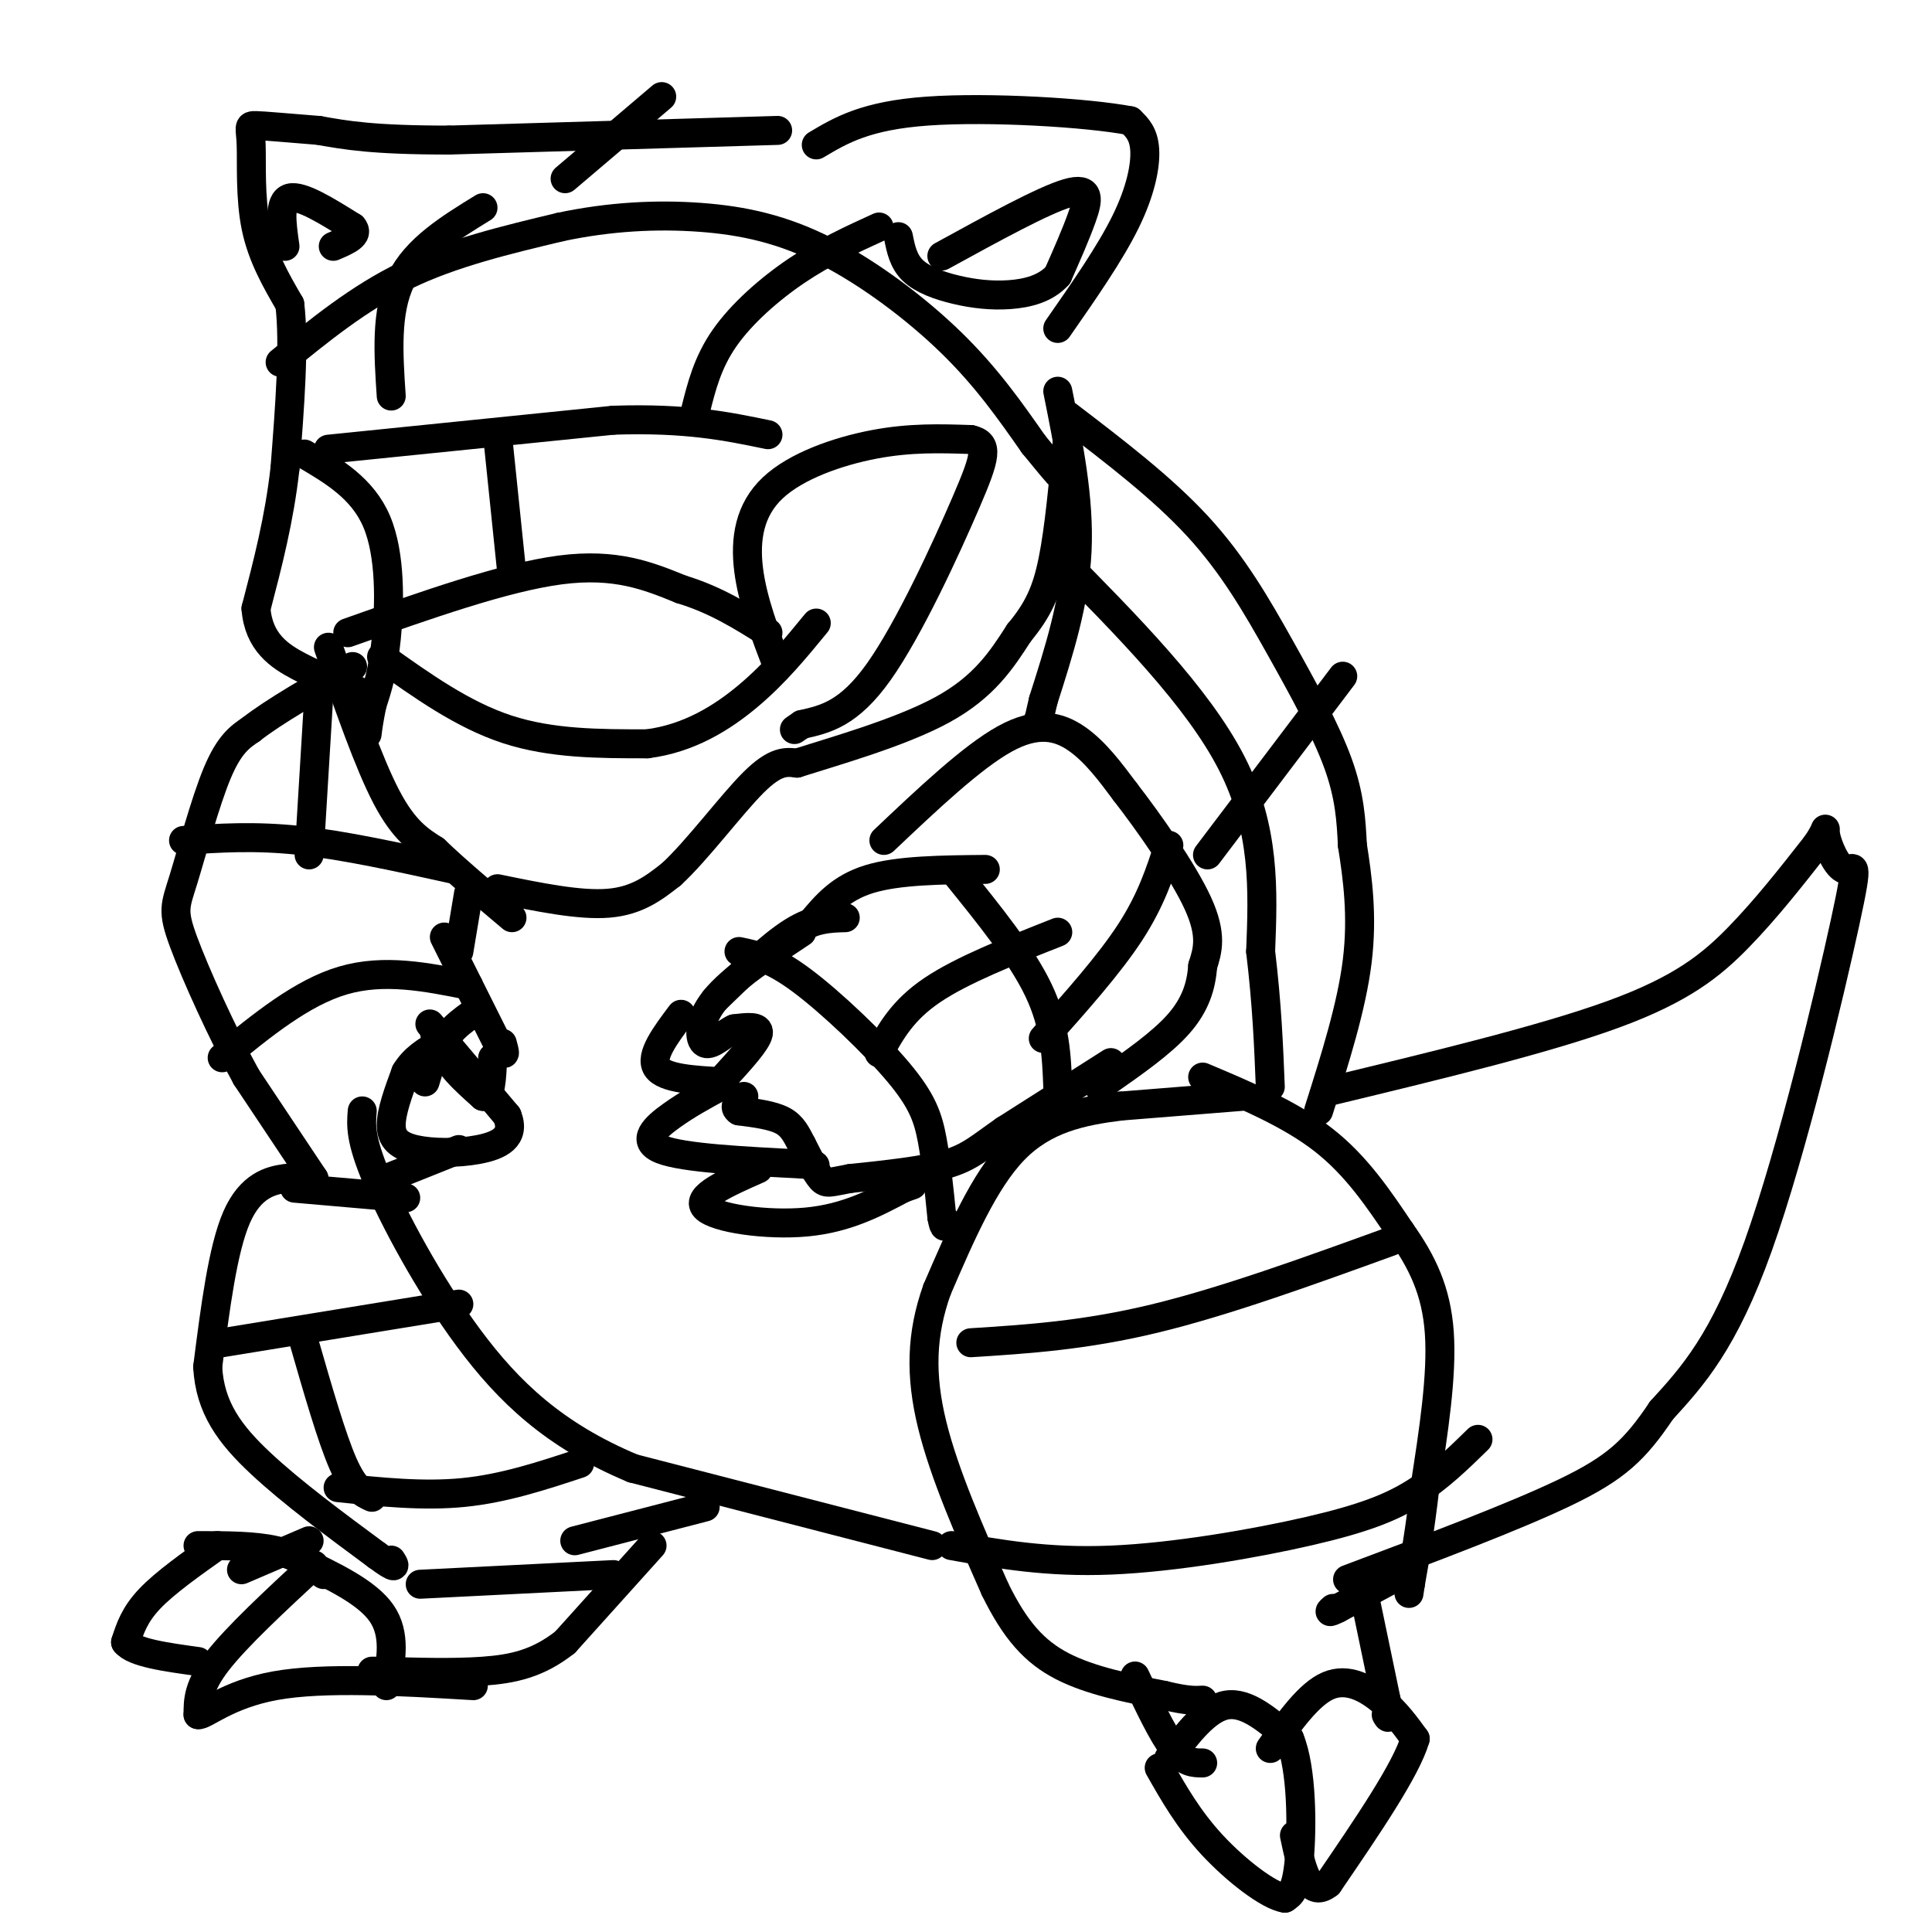 <svg viewBox='0 0 400 400' version='1.1' xmlns='http://www.w3.org/2000/svg' xmlns:xlink='http://www.w3.org/1999/xlink'><g fill='none' stroke='#000000' stroke-width='6' stroke-linecap='round' stroke-linejoin='round'><path d='M257,227c0.000,0.000 -25.000,2.000 -25,2'/><path d='M232,229c-8.067,1.022 -15.733,2.578 -22,9c-6.267,6.422 -11.133,17.711 -16,29'/><path d='M194,267c-3.289,9.222 -3.511,17.778 -1,28c2.511,10.222 7.756,22.111 13,34'/><path d='M206,329c4.200,8.578 8.200,13.022 14,16c5.800,2.978 13.400,4.489 21,6'/><path d='M241,351c4.833,1.167 6.417,1.083 8,1'/><path d='M249,223c9.083,3.833 18.167,7.667 25,13c6.833,5.333 11.417,12.167 16,19'/><path d='M290,255c4.400,6.200 7.400,12.200 8,21c0.600,8.800 -1.200,20.400 -3,32'/><path d='M295,308c-1.000,8.667 -2.000,14.333 -3,20'/><path d='M292,328c-0.500,3.333 -0.250,1.667 0,0'/><path d='M235,347c2.833,6.000 5.667,12.000 8,15c2.333,3.000 4.167,3.000 6,3'/><path d='M242,364c3.917,-5.167 7.833,-10.333 12,-11c4.167,-0.667 8.583,3.167 13,7'/><path d='M267,360c2.600,6.289 2.600,18.511 2,25c-0.600,6.489 -1.800,7.244 -3,8'/><path d='M266,393c-3.311,-0.489 -10.089,-5.711 -15,-11c-4.911,-5.289 -7.956,-10.644 -11,-16'/><path d='M263,362c4.000,-5.644 8.000,-11.289 12,-13c4.000,-1.711 8.000,0.511 11,3c3.000,2.489 5.000,5.244 7,8'/><path d='M293,360c-1.833,6.333 -9.917,18.167 -18,30'/><path d='M275,390c-4.167,3.333 -5.583,-3.333 -7,-10'/><path d='M290,326c0.000,0.000 -13.000,7.000 -13,7'/><path d='M277,333c-2.333,1.167 -1.667,0.583 -1,0'/><path d='M282,328c0.000,0.000 5.000,24.000 5,24'/><path d='M287,352c0.833,4.500 0.417,3.750 0,3'/><path d='M193,320c0.000,0.000 -62.000,-16.000 -62,-16'/><path d='M131,304c-16.190,-6.786 -25.667,-15.750 -34,-27c-8.333,-11.250 -15.524,-24.786 -19,-33c-3.476,-8.214 -3.238,-11.107 -3,-14'/><path d='M65,244c-1.556,-0.200 -3.111,-0.400 -6,0c-2.889,0.400 -7.111,1.400 -10,8c-2.889,6.600 -4.444,18.800 -6,31'/><path d='M43,283c0.444,8.422 4.556,13.978 11,20c6.444,6.022 15.222,12.511 24,19'/><path d='M78,322c4.500,3.333 3.750,2.167 3,1'/><path d='M64,319c0.000,0.000 -14.000,6.000 -14,6'/><path d='M146,312c0.000,0.000 -27.000,7.000 -27,7'/><path d='M135,320c0.000,0.000 -18.000,20.000 -18,20'/><path d='M117,340c-5.644,4.444 -10.756,5.556 -17,6c-6.244,0.444 -13.622,0.222 -21,0'/><path d='M79,346c-3.500,0.000 -1.750,0.000 0,0'/><path d='M41,320c5.833,0.000 11.667,0.000 16,1c4.333,1.000 7.167,3.000 10,5'/><path d='M62,323c7.000,3.333 14.000,6.667 17,11c3.000,4.333 2.000,9.667 1,15'/><path d='M65,324c-8.000,7.417 -16.000,14.833 -20,20c-4.000,5.167 -4.000,8.083 -4,11'/><path d='M41,355c1.111,0.378 5.889,-4.178 16,-6c10.111,-1.822 25.556,-0.911 41,0'/><path d='M45,320c-5.417,3.833 -10.833,7.667 -14,11c-3.167,3.333 -4.083,6.167 -5,9'/><path d='M26,340c1.667,2.167 8.333,3.083 15,4'/><path d='M61,246c0.000,0.000 23.000,2.000 23,2'/><path d='M65,244c0.000,0.000 -14.000,-21.000 -14,-21'/><path d='M51,223c-5.021,-9.124 -10.573,-21.435 -13,-28c-2.427,-6.565 -1.730,-7.383 0,-13c1.730,-5.617 4.494,-16.033 7,-22c2.506,-5.967 4.753,-7.483 7,-9'/><path d='M52,151c4.667,-3.667 12.833,-8.333 21,-13'/><path d='M68,134c4.167,12.000 8.333,24.000 12,31c3.667,7.000 6.833,9.000 10,11'/><path d='M90,176c4.333,4.167 10.167,9.083 16,14'/><path d='M97,185c0.000,0.000 -2.000,12.000 -2,12'/><path d='M92,194c0.000,0.000 11.000,22.000 11,22'/><path d='M103,216c2.000,3.667 1.500,1.833 1,0'/><path d='M99,209c-3.583,2.500 -7.167,5.000 -7,8c0.167,3.000 4.083,6.500 8,10'/><path d='M100,227c1.667,0.333 1.833,-3.833 2,-8'/><path d='M90,214c0.000,0.000 0.100,0.100 0.1,0.1'/><path d='M91,214c0.000,0.000 -3.000,10.000 -3,10'/><path d='M89,212c0.000,0.000 16.000,19.000 16,19'/><path d='M105,231c1.815,4.480 -1.648,6.180 -6,7c-4.352,0.820 -9.595,0.759 -13,0c-3.405,-0.759 -4.973,-2.217 -5,-5c-0.027,-2.783 1.486,-6.892 3,-11'/><path d='M84,222c1.667,-2.833 4.333,-4.417 7,-6'/><path d='M80,244c0.000,0.000 15.000,-6.000 15,-6'/><path d='M148,207c5.750,-5.583 11.500,-11.167 16,-14c4.500,-2.833 7.750,-2.917 11,-3'/><path d='M168,191c3.000,-3.583 6.000,-7.167 12,-9c6.000,-1.833 15.000,-1.917 24,-2'/><path d='M183,174c9.111,-8.622 18.222,-17.244 25,-21c6.778,-3.756 11.222,-2.644 15,0c3.778,2.644 6.889,6.822 10,11'/><path d='M233,164c4.844,6.244 11.956,16.356 15,23c3.044,6.644 2.022,9.822 1,13'/><path d='M249,200c-0.289,4.156 -1.511,8.044 -5,12c-3.489,3.956 -9.244,7.978 -15,12'/><path d='M229,224c-2.500,2.000 -1.250,1.000 0,0'/><path d='M230,220c0.000,0.000 -22.000,14.000 -22,14'/><path d='M208,234c-5.200,3.600 -7.200,5.600 -12,7c-4.800,1.400 -12.400,2.200 -20,3'/><path d='M176,244c-4.267,0.778 -4.933,1.222 -6,0c-1.067,-1.222 -2.533,-4.111 -4,-7'/><path d='M166,237c-1.111,-2.111 -1.889,-3.889 -4,-5c-2.111,-1.111 -5.556,-1.556 -9,-2'/><path d='M153,230c-1.333,-0.833 -0.167,-1.917 1,-3'/><path d='M150,223c3.333,-3.667 6.667,-7.333 7,-9c0.333,-1.667 -2.333,-1.333 -5,-1'/><path d='M152,213c-2.036,0.893 -4.625,3.625 -6,3c-1.375,-0.625 -1.536,-4.607 2,-9c3.536,-4.393 10.768,-9.196 18,-14'/><path d='M141,210c-3.250,4.333 -6.500,8.667 -5,11c1.500,2.333 7.750,2.667 14,3'/><path d='M149,225c-3.356,1.822 -6.711,3.644 -10,6c-3.289,2.356 -6.511,5.244 -2,7c4.511,1.756 16.756,2.378 29,3'/><path d='M166,241c4.833,0.500 2.417,0.250 0,0'/><path d='M157,242c-6.533,2.889 -13.067,5.778 -11,8c2.067,2.222 12.733,3.778 21,3c8.267,-0.778 14.133,-3.889 20,-7'/><path d='M187,246c3.333,-1.167 1.667,-0.583 0,0'/><path d='M219,81c2.250,11.167 4.500,22.333 4,33c-0.500,10.667 -3.750,20.833 -7,31'/><path d='M216,145c-1.333,5.833 -1.167,4.917 -1,4'/><path d='M221,86c9.827,7.506 19.655,15.012 27,23c7.345,7.988 12.208,16.458 17,25c4.792,8.542 9.512,17.155 12,24c2.488,6.845 2.744,11.923 3,17'/><path d='M280,175c1.044,6.600 2.156,14.600 1,24c-1.156,9.400 -4.578,20.200 -8,31'/><path d='M275,226c22.378,-5.400 44.756,-10.800 59,-16c14.244,-5.200 20.356,-10.200 26,-16c5.644,-5.800 10.822,-12.400 16,-19'/><path d='M376,175c2.745,-3.896 1.609,-4.135 2,-2c0.391,2.135 2.311,6.644 4,7c1.689,0.356 3.147,-3.443 0,11c-3.147,14.443 -10.899,47.126 -18,67c-7.101,19.874 -13.550,26.937 -20,34'/><path d='M344,292c-5.556,8.267 -9.444,11.933 -20,17c-10.556,5.067 -27.778,11.533 -45,18'/><path d='M103,184c8.500,1.750 17.000,3.500 23,3c6.000,-0.500 9.500,-3.250 13,-6'/><path d='M139,181c5.400,-4.978 12.400,-14.422 17,-19c4.600,-4.578 6.800,-4.289 9,-4'/><path d='M165,158c7.356,-2.356 21.244,-6.244 30,-11c8.756,-4.756 12.378,-10.378 16,-16'/><path d='M211,131c3.911,-4.711 5.689,-8.489 7,-15c1.311,-6.511 2.156,-15.756 3,-25'/><path d='M219,68c5.400,-7.756 10.800,-15.511 14,-22c3.200,-6.489 4.200,-11.711 4,-15c-0.200,-3.289 -1.600,-4.644 -3,-6'/><path d='M234,25c-8.778,-1.689 -29.222,-2.911 -42,-2c-12.778,0.911 -17.889,3.956 -23,7'/><path d='M161,27c0.000,0.000 -68.000,2.000 -68,2'/><path d='M93,29c-15.833,0.000 -21.417,-1.000 -27,-2'/><path d='M66,27c-7.067,-0.558 -11.234,-0.954 -13,-1c-1.766,-0.046 -1.129,0.257 -1,4c0.129,3.743 -0.249,10.927 1,17c1.249,6.073 4.124,11.037 7,16'/><path d='M60,63c1.000,8.333 0.000,21.167 -1,34'/><path d='M59,97c-1.167,10.500 -3.583,19.750 -6,29'/><path d='M53,126c0.533,6.956 4.867,9.844 9,12c4.133,2.156 8.067,3.578 12,5'/><path d='M63,94c6.044,3.556 12.089,7.111 15,14c2.911,6.889 2.689,17.111 2,24c-0.689,6.889 -1.844,10.444 -3,14'/><path d='M77,146c-0.667,3.333 -0.833,4.667 -1,6'/><path d='M161,138c-2.595,-6.792 -5.190,-13.583 -6,-20c-0.810,-6.417 0.167,-12.458 5,-17c4.833,-4.542 13.524,-7.583 21,-9c7.476,-1.417 13.738,-1.208 20,-1'/><path d='M201,91c3.750,0.833 3.125,3.417 -1,13c-4.125,9.583 -11.750,26.167 -18,35c-6.250,8.833 -11.125,9.917 -16,11'/><path d='M166,150c-2.667,1.833 -1.333,0.917 0,0'/><path d='M79,136c8.417,6.000 16.833,12.000 26,15c9.167,3.000 19.083,3.000 29,3'/><path d='M134,154c8.556,-1.089 15.444,-5.311 21,-10c5.556,-4.689 9.778,-9.844 14,-15'/><path d='M72,131c16.250,-5.750 32.500,-11.500 44,-13c11.500,-1.500 18.250,1.250 25,4'/><path d='M141,122c7.167,2.167 12.583,5.583 18,9'/><path d='M68,93c0.000,0.000 59.000,-6.000 59,-6'/><path d='M127,87c15.167,-0.500 23.583,1.250 32,3'/><path d='M103,90c0.000,0.000 3.000,29.000 3,29'/><path d='M58,75c8.167,-6.667 16.333,-13.333 26,-18c9.667,-4.667 20.833,-7.333 32,-10'/><path d='M116,47c10.303,-2.188 20.061,-2.659 29,-2c8.939,0.659 17.061,2.447 26,7c8.939,4.553 18.697,11.872 26,19c7.303,7.128 12.152,14.064 17,21'/><path d='M214,92c3.667,4.500 4.333,5.250 5,6'/><path d='M81,82c-0.583,-8.750 -1.167,-17.500 2,-24c3.167,-6.500 10.083,-10.750 17,-15'/><path d='M144,85c1.244,-4.978 2.489,-9.956 6,-15c3.511,-5.044 9.289,-10.156 15,-14c5.711,-3.844 11.356,-6.422 17,-9'/><path d='M117,37c0.000,0.000 20.000,-17.000 20,-17'/><path d='M59,51c-0.667,-4.667 -1.333,-9.333 1,-10c2.333,-0.667 7.667,2.667 13,6'/><path d='M73,47c1.500,1.667 -1.250,2.833 -4,4'/><path d='M195,53c10.533,-5.778 21.067,-11.556 26,-13c4.933,-1.444 4.267,1.444 3,5c-1.267,3.556 -3.133,7.778 -5,12'/><path d='M219,57c-2.506,2.781 -6.270,3.735 -10,4c-3.730,0.265 -7.427,-0.159 -11,-1c-3.573,-0.841 -7.021,-2.097 -9,-4c-1.979,-1.903 -2.490,-4.451 -3,-7'/><path d='M153,197c3.429,0.708 6.857,1.417 13,6c6.143,4.583 15.000,13.042 20,19c5.000,5.958 6.143,9.417 7,14c0.857,4.583 1.429,10.292 2,16'/><path d='M195,252c0.500,2.833 0.750,1.917 1,1'/><path d='M198,181c6.750,8.333 13.500,16.667 17,24c3.500,7.333 3.750,13.667 4,20'/><path d='M182,218c2.417,-4.417 4.833,-8.833 11,-13c6.167,-4.167 16.083,-8.083 26,-12'/><path d='M216,215c6.833,-7.667 13.667,-15.333 18,-22c4.333,-6.667 6.167,-12.333 8,-18'/><path d='M219,115c14.500,14.667 29.000,29.333 36,43c7.000,13.667 6.500,26.333 6,39'/><path d='M261,197c1.333,11.167 1.667,19.583 2,28'/><path d='M250,177c0.000,0.000 28.000,-37.000 28,-37'/><path d='M38,174c7.333,-0.500 14.667,-1.000 24,0c9.333,1.000 20.667,3.500 32,6'/><path d='M46,219c8.250,-6.750 16.500,-13.500 25,-16c8.500,-2.500 17.250,-0.750 26,1'/><path d='M66,144c0.000,0.000 -2.000,33.000 -2,33'/><path d='M46,278c0.000,0.000 49.000,-8.000 49,-8'/><path d='M70,308c8.833,0.917 17.667,1.833 26,1c8.333,-0.833 16.167,-3.417 24,-6'/><path d='M63,278c2.833,9.833 5.667,19.667 8,25c2.333,5.333 4.167,6.167 6,7'/><path d='M87,328c0.000,0.000 40.000,-2.000 40,-2'/><path d='M201,278c11.750,-0.750 23.500,-1.500 38,-5c14.500,-3.500 31.750,-9.750 49,-16'/><path d='M197,320c9.887,1.774 19.774,3.548 33,3c13.226,-0.548 29.792,-3.417 41,-6c11.208,-2.583 17.060,-4.881 22,-8c4.940,-3.119 8.970,-7.060 13,-11'/></g>
</svg>